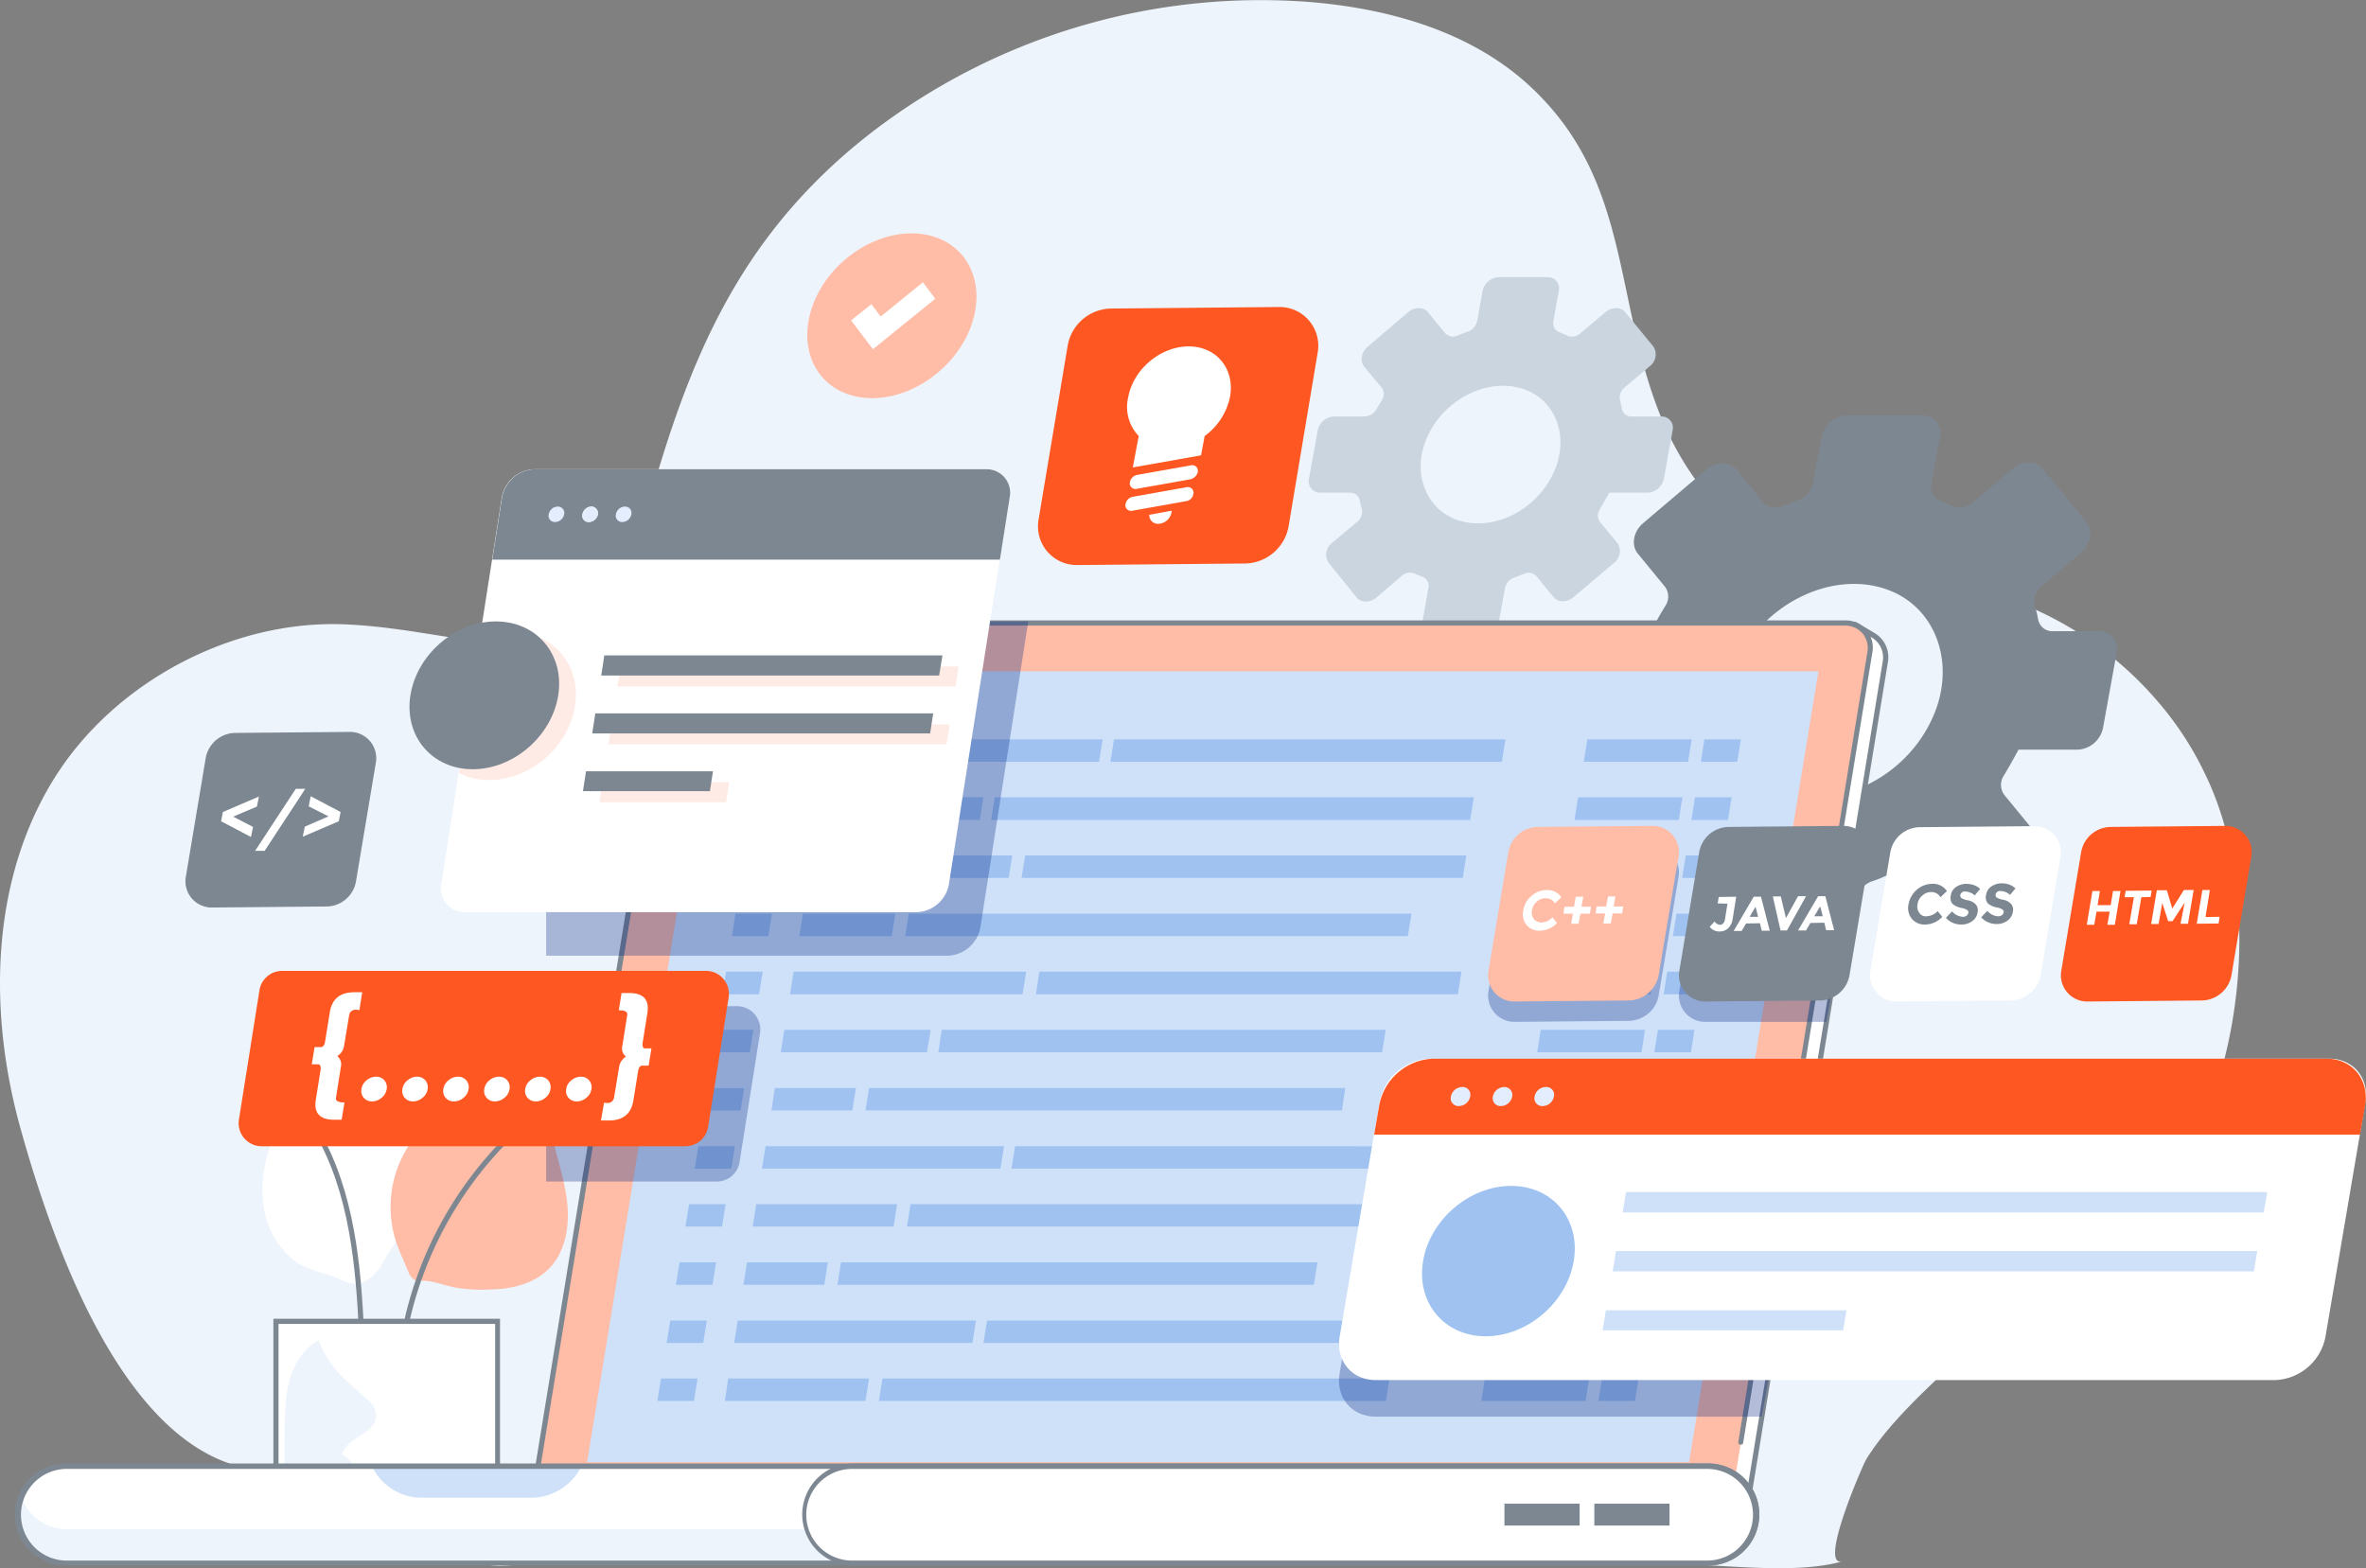 <svg xmlns="http://www.w3.org/2000/svg" xmlns:xlink="http://www.w3.org/1999/xlink" width="635.489" height="421.259" viewBox="0 0 635.489 421.259"><rect x="0" y="0" width="635.489" height="421.259" fill="#808080" stroke="none"/><defs><style>.a{fill:#eef4fc;}.b{fill:#fff;}.c{fill:#7d8791;}.d{fill:#ffbca7;}.e{fill:#cad5e0;}.f{clip-path:url(#a);}.g{fill:#e3edfe;}.h{fill:#e5eefe;}.i{fill:#e8f0fe;}.j{fill:#eaf1fe;}.k{fill:#ecf3fe;}.l{fill:#eef4fe;}.m{fill:#eff5fe;}.n{fill:#f1f6fe;}.o{fill:#f3f7ff;}.p{fill:#f4f8ff;}.q{fill:#f5f9ff;}.r{fill:#f7faff;}.s{fill:#f8faff;}.t{fill:#f9fbff;}.u{fill:#fafcff;}.v{fill:#fbfcff;}.w{fill:#fbfdff;}.x{fill:#fcfdff;}.y{fill:#fdfeff;}.z{fill:#fefeff;}.aa{fill:#feffff;}.ab{fill:#cfe1f8;}.ac{fill:#9fc2f1;}.ad{opacity:0.3;}.ae{fill:#002280;}.af{fill:#ff5722;}</style><clipPath id="a"><path d="M600.916,242.6l-304.577,1.729a9.939,9.939,0,0,0-9.408,8.093L249.3,482.844H571.378l37.631-230.283a6.907,6.907,0,0,0-3.251-7.056Z" transform="translate(-249.3 -242.6)"/></clipPath></defs><g transform="translate(-28.048 0.014)"><g transform="translate(28.048 -0.014)"><path class="a" d="M617.524,189.258a94.508,94.508,0,0,0-51.812-31.613c-17.5-3.8-36.386-2.7-52.434-10.722-14.6-7.333-24.765-21.513-30.645-36.8-12.036-31.405-7.678-62.465-34.795-87.3-15.5-14.181-36.8-20.337-57.692-22.205a171.378,171.378,0,0,0-119.4,35.418C234.157,64.674,221.083,99.607,209.6,142.081c-12.59,46.693-43.511,26.84-80.45,25.595-30.16-.968-61.289,15.772-77.268,41.3-17.225,27.6-17.847,63.018-9.062,94.355,8.3,29.676,25.941,80.658,57.346,90.2,16.049,4.842,33.965,6.087,48.768,14.388,6.087,3.39,10.86,9.961,17.294,11.967,6.5,2.006,14.734-.9,21.375-.9q44.307.208,88.613.346l210.914.83h0c13.973.069,32.028,2.836,45.033-.761-6.779,1.868,5.6-26.217,6.295-27.324,5.6-9.131,15.011-17.847,22.758-25.18,13.766-13.074,30.99-20.337,45.171-32.581,31.959-27.67,41.3-88.89,23.243-126.175A86.036,86.036,0,0,0,617.524,189.258Z" transform="translate(-37.253 0.014)"/><g transform="translate(70.48 285.149)"><g transform="translate(3.639 69.797)"><path class="b" d="M187.842,576.948H160.518A16.134,16.134,0,0,1,144.4,560.831V513.1h59.49v47.731A16.119,16.119,0,0,1,187.842,576.948Z" transform="translate(-144.4 -513.1)"/></g><g transform="translate(5.902 74.916)"><path class="a" d="M168.305,545.956c2.144-1.314,4.358-3.32,4.012-5.88a6.48,6.48,0,0,0-2.283-3.6c-6.226-5.672-9.823-8.024-13.212-15.979-3.943,2.075-6.5,6.295-7.748,10.653s-1.245,9.062-1.314,13.627c-.069,10.307-1.8,30.368,13.835,29.192,2.7-.208,5.741-1.038,7.056-3.459,1.038-1.868.83-4.22.553-6.364-.623-4.981-1.66-10.722-6.018-12.936C163.74,548.723,166.161,547.271,168.305,545.956Z" transform="translate(-147.672 -520.5)"/></g><g transform="translate(2.947 69.106)"><path class="c" d="M187.534,577.332H160.209a16.828,16.828,0,0,1-16.809-16.81V512.1h60.874v48.422A16.813,16.813,0,0,1,187.534,577.332Zm-42.75-63.848v47.039a15.44,15.44,0,0,0,15.426,15.426h27.324a15.44,15.44,0,0,0,15.426-15.426V513.484Z" transform="translate(-143.4 -512.1)"/></g><g transform="translate(0 5.534)"><path class="b" d="M181.378,444.411c-1.591-7.748-7.263-14.112-14.112-17.985s-14.734-5.465-22.62-6.226c1.66,5.88-1.591,11.829-3.528,17.57-2.214,6.572-2.836,13.973-.484,20.476a21.849,21.849,0,0,0,6.848,9.685c3.182,2.559,6.848,3.113,10.584,4.427,1.937.692,3.735,1.868,5.742,2.006,2.975.138,5.465-2.214,7.125-4.7a73.113,73.113,0,0,1,3.874-6.295c1.453-1.8,3.182-3.182,4.358-5.257A19.814,19.814,0,0,0,181.378,444.411Z" transform="translate(-139.139 -420.2)"/></g><g transform="translate(34.292)"><path class="d" d="M236.227,449.624c-.761-6.226-2.905-12.106-4.15-18.193a64.062,64.062,0,0,1-1.107-19.231c-7.125,8.3-20.061,8.37-29.261,14.319a30.265,30.265,0,0,0-10.93,35.417,3.475,3.475,0,0,1,.346.9l2.49,5.811A3.911,3.911,0,0,0,195.552,471a4.538,4.538,0,0,0,1.384.069c3.32-.069,6.5,1.384,9.754,1.937a46.029,46.029,0,0,0,9.269.415c5.811-.138,11.967-1.66,15.979-6.157C236.019,462.628,236.988,455.849,236.227,449.624Z" transform="translate(-188.711 -412.2)"/></g><g transform="translate(12.355 15.703)"><path class="c" d="M170.42,489.064c-.968-18.539-3.251-37.908-13.42-53.4l1.176-.761c10.307,15.841,12.659,35.348,13.627,54.095Z" transform="translate(-157 -434.9)"/></g><g transform="translate(38.088 19.715)"><path class="c" d="M195.584,490.921l-1.383-.277A101.039,101.039,0,0,1,221.939,440.7l.968.968A100.444,100.444,0,0,0,195.584,490.921Z" transform="translate(-194.2 -440.7)"/></g></g><g transform="translate(216.823 62.682)"><path class="d" d="M395.524,112.736c-2.905,12.244-15.218,22.136-27.393,22.136-12.244,0-19.715-9.892-16.809-22.136S366.539,90.6,378.714,90.6,398.429,100.492,395.524,112.736Z" transform="translate(-350.694 -90.6)"/><g transform="translate(11.764 13.143)"><path class="b" d="M373.58,127.585l-5.88-7.748,5.465-4.358,2.49,3.32L387,109.6l3.32,4.427Z" transform="translate(-367.7 -109.6)"/></g></g><g transform="translate(417.001 111.589)"><path class="c" d="M765.229,251.089H781.07a7.289,7.289,0,0,0,6.848-5.811l3.666-20.2a4.73,4.73,0,0,0-4.773-5.811H774.43a3.841,3.841,0,0,1-3.943-3.251,31.355,31.355,0,0,0-.83-3.459,5.556,5.556,0,0,1,1.937-5.534l10.376-8.785c2.7-2.283,3.32-5.949,1.522-8.232L771.8,175.688c-1.868-2.283-5.534-2.283-8.232,0l-10.515,8.924a5.278,5.278,0,0,1-5.465,1.038c-1.176-.553-2.421-1.107-3.528-1.522a3.882,3.882,0,0,1-2.214-4.5l2.283-12.521a4.73,4.73,0,0,0-4.773-5.811h-20.2a7.289,7.289,0,0,0-6.848,5.811l-2.283,12.382a6.177,6.177,0,0,1-4.081,4.566c-1.314.484-2.56.968-3.874,1.522-2.006.83-4.15.553-5.326-.9l-7.194-8.785c-1.868-2.283-5.534-2.283-8.232,0l-16.879,14.319c-2.7,2.283-3.32,5.949-1.453,8.232l7.263,8.854a4.446,4.446,0,0,1,.069,5.257c-.761,1.245-1.591,2.629-2.214,3.8a5.889,5.889,0,0,1-4.981,3.044H650.607a7.289,7.289,0,0,0-6.848,5.811l-3.6,20.2a4.762,4.762,0,0,0,4.773,5.811h12.451a3.841,3.841,0,0,1,3.943,3.251,31.366,31.366,0,0,0,.83,3.459,5.653,5.653,0,0,1-1.868,5.534l-10.376,8.785c-2.7,2.283-3.32,5.949-1.453,8.232l11.76,14.25c1.868,2.283,5.534,2.283,8.232,0l10.445-8.854a5.278,5.278,0,0,1,5.465-1.038c1.176.553,2.421,1.107,3.528,1.522a3.882,3.882,0,0,1,2.214,4.5l-2.283,12.521A4.73,4.73,0,0,0,692.6,309.2h20.2a7.289,7.289,0,0,0,6.848-5.811L721.857,291a6.177,6.177,0,0,1,4.081-4.566,33.682,33.682,0,0,0,3.666-1.453c2.006-.83,4.15-.553,5.326.9l7.194,8.785c1.868,2.283,5.534,2.283,8.232,0l16.879-14.319c2.7-2.283,3.32-5.949,1.453-8.232l-7.263-8.854a4.548,4.548,0,0,1-.069-5.326C763.154,254.963,765.091,251.366,765.229,251.089ZM688.514,230.06c6.641-17.847,26.978-27.947,42.473-21.583,11.76,4.842,16.948,18.539,12.036,31.89-6.641,17.916-26.978,27.947-42.473,21.583C688.791,257.107,683.6,243.411,688.514,230.06Z" transform="translate(-640.074 -161.3)"/></g><g transform="translate(351.526 74.442)"><path class="e" d="M626.134,165.5h10.238a4.647,4.647,0,0,0,4.427-3.735l2.352-13a3.025,3.025,0,0,0-3.044-3.735h-8.024a2.537,2.537,0,0,1-2.559-2.075c-.138-.761-.346-1.453-.484-2.214a3.46,3.46,0,0,1,1.245-3.528l6.71-5.672a3.932,3.932,0,0,0,.968-5.326l-7.54-9.2c-1.176-1.453-3.6-1.453-5.326,0l-6.71,5.672a3.232,3.232,0,0,1-3.528.623c-.761-.346-1.591-.692-2.283-.968a2.561,2.561,0,0,1-1.453-2.905l1.453-8.093a3.025,3.025,0,0,0-3.044-3.735h-13a4.647,4.647,0,0,0-4.427,3.735l-1.453,8.024a3.86,3.86,0,0,1-2.629,2.905c-.83.277-1.66.623-2.49.968a2.963,2.963,0,0,1-3.459-.553l-4.635-5.672c-1.176-1.453-3.6-1.453-5.326,0l-10.86,9.269c-1.729,1.453-2.144,3.874-.969,5.326l4.7,5.672a2.9,2.9,0,0,1,.069,3.39c-.484.83-1.038,1.66-1.453,2.421a3.841,3.841,0,0,1-3.251,1.937h-8.093a4.647,4.647,0,0,0-4.427,3.735l-2.352,13a3.056,3.056,0,0,0,3.044,3.735h8.024a2.537,2.537,0,0,1,2.559,2.075c.138.761.346,1.453.553,2.214a3.46,3.46,0,0,1-1.245,3.528l-6.71,5.672a3.932,3.932,0,0,0-.968,5.326l7.54,9.339c1.176,1.453,3.6,1.453,5.326,0l6.71-5.742a3.4,3.4,0,0,1,3.528-.692c.761.346,1.591.692,2.283.968a2.562,2.562,0,0,1,1.453,2.905l-1.453,8.093a3.056,3.056,0,0,0,3.044,3.735h13.074a4.647,4.647,0,0,0,4.427-3.735l1.453-8.024a3.859,3.859,0,0,1,2.629-2.905c.83-.277,1.591-.623,2.352-.9a2.963,2.963,0,0,1,3.459.553l4.635,5.672c1.176,1.453,3.6,1.453,5.326,0l10.86-9.2a3.932,3.932,0,0,0,.968-5.326l-4.7-5.672a2.9,2.9,0,0,1-.069-3.39C624.751,167.92,626.065,165.638,626.134,165.5Zm-49.46-13.558c4.289-11.552,17.363-18.055,27.393-13.9,7.609,3.113,10.93,11.967,7.748,20.545-4.289,11.552-17.363,18.055-27.393,13.9C576.882,169.3,573.492,160.519,576.674,151.941Z" transform="translate(-545.423 -107.6)"/></g><g transform="translate(4.252 166.652)"><g transform="translate(142.431 1.176)"><g transform="translate(0)"><g class="f"><rect class="g" width="1.383" height="240.244" transform="translate(0)"/></g><g class="f"><rect class="g" width="12.797" height="240.244" transform="translate(1.314)"/></g><g class="f"><rect class="h" width="12.797" height="240.244" transform="translate(14.181)"/></g><g class="f"><rect class="i" width="12.797" height="240.244" transform="translate(26.978)"/></g><g class="f"><rect class="j" width="12.797" height="240.244" transform="translate(39.776)"/></g><g class="f"><rect class="k" width="12.797" height="240.244" transform="translate(52.573)"/></g><g class="f"><rect class="l" width="12.797" height="240.244" transform="translate(65.37)"/></g><g class="f"><rect class="m" width="12.797" height="240.244" transform="translate(78.168)"/></g><g class="f"><rect class="n" width="12.797" height="240.244" transform="translate(90.965)"/></g><g class="f"><rect class="o" width="12.797" height="240.244" transform="translate(103.762)"/></g><g class="f"><rect class="p" width="12.797" height="240.244" transform="translate(116.56)"/></g><g class="f"><rect class="q" width="12.797" height="240.244" transform="translate(129.357)"/></g><g class="f"><rect class="r" width="12.797" height="240.244" transform="translate(142.154)"/></g><g class="f"><rect class="s" width="12.797" height="240.244" transform="translate(154.952)"/></g><g class="f"><rect class="t" width="12.797" height="240.244" transform="translate(167.749)"/></g><g class="f"><rect class="u" width="12.797" height="240.244" transform="translate(180.546)"/></g><g class="f"><rect class="v" width="12.797" height="240.244" transform="translate(193.344)"/></g><g class="f"><rect class="w" width="12.797" height="240.244" transform="translate(206.141)"/></g><g class="f"><rect class="x" width="12.797" height="240.244" transform="translate(218.938)"/></g><g class="f"><rect class="y" width="12.797" height="240.244" transform="translate(231.736)"/></g><g class="f"><rect class="y" width="12.797" height="240.244" transform="translate(244.533)"/></g><g class="f"><rect class="z" width="12.797" height="240.244" transform="translate(257.33)"/></g><g class="f"><rect class="z" width="12.797" height="240.244" transform="translate(270.197)"/></g><g class="f"><rect class="aa" width="12.797" height="240.244" transform="translate(282.994)"/></g><g class="f"><rect class="b" width="12.797" height="240.244" transform="translate(295.792)"/></g><g class="f"><rect class="b" width="12.797" height="240.244" transform="translate(308.589)"/></g><g class="f"><rect class="b" width="12.797" height="240.244" transform="translate(321.386)"/></g><g class="f"><rect class="b" width="12.797" height="240.244" transform="translate(334.184)"/></g><g class="f"><rect class="b" width="12.797" height="240.244" transform="translate(346.981)"/></g><g class="f"><rect class="b" width="0.346" height="240.244" transform="translate(359.778)"/></g></g></g><g transform="translate(141.601 0.415)"><path class="c" d="M571.562,483.128H248.1l.138-.83,37.631-230.421a10.619,10.619,0,0,1,10.1-8.647L600.753,241.5l4.981,2.975a7.557,7.557,0,0,1,3.6,7.748Zm-321.87-1.384H570.386l37.562-229.73a6.217,6.217,0,0,0-2.905-6.295l-4.635-2.836-304.369,1.729a9.214,9.214,0,0,0-8.716,7.471Z" transform="translate(-248.1 -241.5)"/></g><g transform="translate(138.281 0.623)"><path class="d" d="M565.378,480.315H243.3l37.631-230.421a9.949,9.949,0,0,1,9.408-8.093H596.23a6.731,6.731,0,0,1,6.779,8.093Z" transform="translate(-243.3 -241.8)"/></g><g transform="translate(137.578)"><path class="c" d="M242.987,480.729h-.138a.685.685,0,0,1-.553-.761l37.631-230.421a10.619,10.619,0,0,1,10.1-8.647H595.917a7.318,7.318,0,0,1,7.4,8.854L568.662,461.775a.665.665,0,1,1-1.314-.207L602,249.547a6.165,6.165,0,0,0-1.314-5.188,6.264,6.264,0,0,0-4.773-2.075H290.026a9.214,9.214,0,0,0-8.716,7.471L243.679,480.176A.674.674,0,0,1,242.987,480.729Z" transform="translate(-242.285 -240.9)"/></g><g transform="translate(153.43 13.697)"><path class="ab" d="M265.2,473.136,299.926,260.7h296L561.2,473.136Z" transform="translate(-265.2 -260.7)"/></g><g transform="translate(0.692 227.239)"><path class="b" d="M497.979,595.41H57.4a12.99,12.99,0,0,1-13-13h0a12.99,12.99,0,0,1,13-13H497.979a12.99,12.99,0,0,1,13,13h0A13.034,13.034,0,0,1,497.979,595.41Z" transform="translate(-44.4 -569.4)"/></g><g transform="translate(0.692 235.679)"><path class="a" d="M497.979,590.039H57.4A12.86,12.86,0,0,1,45.3,581.6a12.775,12.775,0,0,0-.9,4.566,12.99,12.99,0,0,0,13,13H497.979a12.99,12.99,0,0,0,13-13,12.776,12.776,0,0,0-.9-4.566A12.928,12.928,0,0,1,497.979,590.039Z" transform="translate(-44.4 -581.6)"/></g><g transform="translate(95.669 227.239)"><path class="ab" d="M224.45,577.839H195.12A14.83,14.83,0,0,1,181.7,569.4h56.239A15.132,15.132,0,0,1,224.45,577.839Z" transform="translate(-181.7 -569.4)"/></g><g transform="translate(0 226.478)"><path class="c" d="M497.671,595.693H57.1a13.7,13.7,0,1,1,0-27.393H497.671a13.7,13.7,0,1,1,0,27.393ZM57.1,569.753a12.313,12.313,0,1,0,0,24.626H497.671a12.313,12.313,0,1,0,0-24.626Z" transform="translate(-43.4 -568.3)"/></g><g transform="translate(211.606 227.239)"><path class="b" d="M591.965,595.41H362.3a12.99,12.99,0,0,1-13-13h0a12.99,12.99,0,0,1,13-13h229.66a12.99,12.99,0,0,1,13,13h0A13.034,13.034,0,0,1,591.965,595.41Z" transform="translate(-349.3 -569.4)"/></g><g transform="translate(210.914 226.478)"><path class="c" d="M591.657,595.693H362a13.7,13.7,0,0,1,0-27.393h229.66a13.7,13.7,0,1,1,0,27.393ZM362,569.753a12.313,12.313,0,1,0,0,24.626h229.66a12.313,12.313,0,1,0,0-24.626Z" transform="translate(-348.3 -568.3)"/></g><g transform="translate(423.973 237.27)"><rect class="c" width="20.199" height="5.88" transform="translate(0 0)"/></g><g transform="translate(399.831 237.27)"><rect class="c" width="20.199" height="5.88" transform="translate(0 0)"/></g></g><g transform="translate(176.567 198.611)"><g transform="translate(27.532)"><path class="ac" d="M342.123,293.118H332.3l.968-6.018h9.754Z" transform="translate(-332.3 -287.1)"/></g><g transform="translate(25.041 15.564)"><path class="ac" d="M338.454,315.687H328.7l.968-6.087h9.754Z" transform="translate(-328.7 -309.6)"/></g><g transform="translate(22.551 31.198)"><path class="ac" d="M334.854,338.218H325.1l.968-6.018h9.754Z" transform="translate(-325.1 -332.2)"/></g><g transform="translate(20.061 46.831)"><path class="ac" d="M331.254,360.818H321.5l.9-6.018h9.823Z" transform="translate(-321.5 -354.8)"/></g><g transform="translate(17.501 62.396)"><path class="ac" d="M327.623,383.387H317.8l.968-6.087h9.823Z" transform="translate(-317.8 -377.3)"/></g><g transform="translate(15.011 78.029)"><path class="ac" d="M324.023,405.918H314.2l.968-6.018h9.823Z" transform="translate(-314.2 -399.9)"/></g><g transform="translate(12.521 93.663)"><path class="ac" d="M320.423,428.518H310.6l.968-6.018h9.823Z" transform="translate(-310.6 -422.5)"/></g><g transform="translate(10.03 109.296)"><path class="ac" d="M316.823,451.118H307l.968-6.018h9.823Z" transform="translate(-307 -445.1)"/></g><g transform="translate(7.54 124.861)"><path class="ac" d="M313.223,473.618H303.4l.968-6.018h9.823Z" transform="translate(-303.4 -467.6)"/></g><g transform="translate(280.296)"><path class="ac" d="M707.454,293.118H697.7l.9-6.018h9.823Z" transform="translate(-697.7 -287.1)"/></g><g transform="translate(277.737 15.564)"><path class="ac" d="M703.823,315.687H694l.968-6.087h9.823Z" transform="translate(-694 -309.6)"/></g><g transform="translate(275.247 31.198)"><path class="ac" d="M700.223,338.218H690.4l.968-6.018h9.823Z" transform="translate(-690.4 -332.2)"/></g><g transform="translate(272.756 46.831)"><path class="ac" d="M696.623,360.818H686.8l.969-6.018h9.823Z" transform="translate(-686.8 -354.8)"/></g><g transform="translate(270.266 62.396)"><path class="ac" d="M693.023,383.387H683.2l.968-6.087h9.823Z" transform="translate(-683.2 -377.3)"/></g><g transform="translate(267.776 78.029)"><path class="ac" d="M689.423,405.918H679.6l.968-6.018h9.823Z" transform="translate(-679.6 -399.9)"/></g><g transform="translate(265.285 93.663)"><path class="ac" d="M685.823,428.518H676l.968-6.018h9.823Z" transform="translate(-676 -422.5)"/></g><g transform="translate(262.795 109.296)"><path class="ac" d="M682.223,451.118H672.4l.968-6.018h9.823Z" transform="translate(-672.4 -445.1)"/></g><g transform="translate(260.305 124.861)"><path class="ac" d="M678.623,473.618H668.8l.969-6.018h9.823Z" transform="translate(-668.8 -467.6)"/></g><g transform="translate(248.822)"><path class="ac" d="M680.216,293.118H652.2l.969-6.018h28.016Z" transform="translate(-652.2 -287.1)"/></g><g transform="translate(246.332 15.564)"><path class="ac" d="M676.616,315.687H648.6l.969-6.087h28.016Z" transform="translate(-648.6 -309.6)"/></g><g transform="translate(243.841 31.198)"><path class="ac" d="M673.016,338.218H645l.968-6.018h27.947Z" transform="translate(-645 -332.2)"/></g><g transform="translate(241.351 46.831)"><path class="ac" d="M669.347,360.818H641.4l.9-6.018h28.016Z" transform="translate(-641.4 -354.8)"/></g><g transform="translate(238.792 62.396)"><path class="ac" d="M665.716,383.387H637.7l.968-6.087h28.016Z" transform="translate(-637.7 -377.3)"/></g><g transform="translate(236.301 78.029)"><path class="ac" d="M662.116,405.918H634.1l.968-6.018h28.016Z" transform="translate(-634.1 -399.9)"/></g><g transform="translate(233.811 93.663)"><path class="ac" d="M658.516,428.518H630.5l.969-6.018h28.016Z" transform="translate(-630.5 -422.5)"/></g><g transform="translate(231.321 109.296)"><path class="ac" d="M654.916,451.118H626.9l.968-6.018h28.016Z" transform="translate(-626.9 -445.1)"/></g><g transform="translate(228.83 124.861)"><path class="ac" d="M651.316,473.618H623.3l.969-6.018h28.016Z" transform="translate(-623.3 -467.6)"/></g><g transform="translate(121.679)"><path class="ac" d="M573.546,293.118H468.4l.968-6.018H574.514Z" transform="translate(-468.4 -287.1)"/></g><g transform="translate(89.651 15.564)"><path class="ac" d="M550.765,315.687H422.1l.968-6.087H551.734Z" transform="translate(-422.1 -309.6)"/></g><g transform="translate(97.813 31.198)"><path class="ac" d="M552.4,338.218H433.9l.968-6.018h118.5Z" transform="translate(-433.9 -332.2)"/></g><g transform="translate(66.546 46.831)"><path class="ac" d="M523.729,360.818H388.7l.968-6.018H524.7Z" transform="translate(-388.7 -354.8)"/></g><g transform="translate(101.687 62.396)"><path class="ac" d="M552.808,383.387H439.5l.9-6.087H553.777Z" transform="translate(-439.5 -377.3)"/></g><g transform="translate(75.47 78.029)"><path class="ac" d="M520.788,405.918H401.6l.9-6.018H521.757Z" transform="translate(-401.6 -399.9)"/></g><g transform="translate(55.893 93.663)"><path class="ac" d="M501.273,428.518H373.3l.969-6.018h127.9Z" transform="translate(-373.3 -422.5)"/></g><g transform="translate(95.115 109.296)"><path class="ac" d="M544.208,451.118H430l.968-6.018H545.176Z" transform="translate(-430 -445.1)"/></g><g transform="translate(67.03 124.861)"><path class="ac" d="M525.605,473.618H389.4l.968-6.018H526.574Z" transform="translate(-389.4 -467.6)"/></g><g transform="translate(45.586)"><path class="ac" d="M431.449,293.118H358.4l.968-6.018h73.049Z" transform="translate(-358.4 -287.1)"/></g><g transform="translate(43.096 15.564)"><path class="ac" d="M398.311,315.687H354.8l.968-6.087h43.511Z" transform="translate(-354.8 -309.6)"/></g><g transform="translate(40.606 31.198)"><path class="ac" d="M404.949,338.218H351.2l.968-6.018h53.749Z" transform="translate(-351.2 -332.2)"/></g><g transform="translate(38.115 46.831)"><path class="ac" d="M372.434,360.818H347.6l.968-6.018H373.4Z" transform="translate(-347.6 -354.8)"/></g><g transform="translate(35.625 62.396)"><path class="ac" d="M406.465,383.387H344l.968-6.087h62.465Z" transform="translate(-344 -377.3)"/></g><g transform="translate(33.135 78.029)"><path class="ac" d="M379.691,405.918H340.4l.968-6.018H380.66Z" transform="translate(-340.4 -399.9)"/></g><g transform="translate(30.644 93.663)"><path class="ac" d="M358.521,428.518H336.8l.9-6.018h21.79Z" transform="translate(-336.8 -422.5)"/></g><g transform="translate(28.085 109.296)"><path class="ac" d="M397.156,451.118H333.1l.968-6.018h64.056Z" transform="translate(-333.1 -445.1)"/></g><g transform="translate(25.595 124.861)"><path class="ac" d="M367.339,473.618H329.5l.968-6.018h37.839Z" transform="translate(-329.5 -467.6)"/></g><g transform="translate(4.981 140.494)"><path class="ac" d="M309.523,496.218H299.7l.968-6.018h9.823Z" transform="translate(-299.7 -490.2)"/></g><g transform="translate(2.49 156.128)"><path class="ac" d="M305.923,518.818H296.1l.968-6.018h9.823Z" transform="translate(-296.1 -512.8)"/></g><g transform="translate(0 171.692)"><path class="ac" d="M302.323,541.318H292.5l.968-6.018h9.823Z" transform="translate(-292.5 -535.3)"/></g><g transform="translate(257.745 140.494)"><path class="ac" d="M674.923,496.218H665.1l.968-6.018h9.823Z" transform="translate(-665.1 -490.2)"/></g><g transform="translate(255.255 156.128)"><path class="ac" d="M671.323,518.818H661.5l.969-6.018h9.823Z" transform="translate(-661.5 -512.8)"/></g><g transform="translate(252.765 171.692)"><path class="ac" d="M667.723,541.318H657.9l.968-6.018h9.823Z" transform="translate(-657.9 -535.3)"/></g><g transform="translate(226.271 140.494)"><path class="ac" d="M647.616,496.218H619.6l.969-6.018h28.016Z" transform="translate(-619.6 -490.2)"/></g><g transform="translate(223.781 156.128)"><path class="ac" d="M644.016,518.818H616l.968-6.018h28.016Z" transform="translate(-616 -512.8)"/></g><g transform="translate(221.29 171.692)"><path class="ac" d="M640.416,541.318H612.4l.969-6.018h28.016Z" transform="translate(-612.4 -535.3)"/></g><g transform="translate(48.353 140.494)"><path class="ac" d="M490.374,496.218H362.4l.968-6.018H491.342Z" transform="translate(-362.4 -490.2)"/></g><g transform="translate(87.575 156.128)"><path class="ac" d="M533.377,518.818H419.1l.968-6.018H534.276Z" transform="translate(-419.1 -512.8)"/></g><g transform="translate(59.49 171.692)"><path class="ac" d="M514.705,541.318H378.5l.968-6.018H515.674Z" transform="translate(-378.5 -535.3)"/></g><g transform="translate(23.104 140.494)"><path class="ac" d="M347.621,496.218H325.9l.968-6.018h21.721Z" transform="translate(-325.9 -490.2)"/></g><g transform="translate(20.614 156.128)"><path class="ac" d="M386.287,518.818H322.3l.968-6.018h63.987Z" transform="translate(-322.3 -512.8)"/></g><g transform="translate(18.124 171.692)"><path class="ac" d="M356.469,541.318H318.7l.9-6.018h37.839Z" transform="translate(-318.7 -535.3)"/></g></g><g class="ad" transform="translate(359.639 294.211)"><path class="ae" d="M686.473,425.3h-104.8a14.369,14.369,0,0,0-13.627,11.621l-10.722,63.087c-1.107,6.433,3.251,11.621,9.685,11.621H670.7Z" transform="translate(-557.152 -425.3)"/></g><g transform="translate(359.656 284.388)"><g transform="translate(0 0)"><path class="b" d="M808.574,497.43H567.016c-6.433,0-10.722-5.188-9.684-11.621l10.722-63.087A14.369,14.369,0,0,1,581.681,411.1H823.17c6.433,0,10.722,5.188,9.684,11.621L822.132,485.74A14.3,14.3,0,0,1,808.574,497.43Z" transform="translate(-557.176 -411.1)"/></g><g transform="translate(9.424)"><path class="af" d="M826.609,411.1H586.71a15.32,15.32,0,0,0-14.527,12.451l-1.383,7.955H835.6l1.384-7.955C838.092,416.634,833.457,411.1,826.609,411.1Z" transform="translate(-570.8 -411.1)"/></g><g transform="translate(22.283 34.172)"><path class="ac" d="M630.141,480.7c-1.868,11.137-12.451,20.2-23.658,20.2-11.137,0-18.677-9.062-16.81-20.2s12.452-20.2,23.658-20.2S632.008,469.562,630.141,480.7Z" transform="translate(-589.389 -460.5)"/></g><g transform="translate(76.178 35.833)"><path class="ab" d="M839.476,468.365H667.3l.9-5.465H840.445Z" transform="translate(-667.3 -462.9)"/></g><g transform="translate(73.48 51.674)"><path class="ab" d="M835.645,491.265H663.4l.9-5.465H836.545Z" transform="translate(-663.4 -485.8)"/></g><g transform="translate(70.782 67.584)"><path class="ab" d="M724.109,514.2H659.5l.9-5.4h64.609Z" transform="translate(-659.5 -508.8)"/></g><g transform="translate(29.991 7.609)"><path class="g" d="M605.767,424.659a3.171,3.171,0,0,1-3.044,2.559,2.094,2.094,0,0,1-2.144-2.559,3.171,3.171,0,0,1,3.044-2.56A2.069,2.069,0,0,1,605.767,424.659Z" transform="translate(-600.532 -422.1)"/></g><g transform="translate(41.267 7.609)"><path class="g" d="M622.067,424.659a3.114,3.114,0,0,1-3.044,2.559,2.094,2.094,0,0,1-2.144-2.559,3.171,3.171,0,0,1,3.044-2.56A2.13,2.13,0,0,1,622.067,424.659Z" transform="translate(-616.832 -422.1)"/></g><g transform="translate(52.473 7.609)"><path class="g" d="M638.267,424.659a3.114,3.114,0,0,1-3.044,2.559,2.094,2.094,0,0,1-2.144-2.559,3.114,3.114,0,0,1,3.044-2.56A2.069,2.069,0,0,1,638.267,424.659Z" transform="translate(-633.032 -422.1)"/></g></g><g class="ad" transform="translate(399.687 227.318)"><g transform="translate(0 0)"><path class="ae" d="M622.208,375.777l30.644-.277a8.284,8.284,0,0,0,8.024-6.848l5.327-31.82a7.024,7.024,0,0,0-7.056-8.232l-30.644.277a8.284,8.284,0,0,0-8.024,6.848l-5.326,31.82A7.053,7.053,0,0,0,622.208,375.777Z" transform="translate(-615.045 -328.599)"/></g><g transform="translate(51.259)"><path class="ae" d="M735.807,336.624c.761-4.358,1.8-8.093-2.56-8.024l-30.644.277a8.284,8.284,0,0,0-8.024,6.848l-5.327,31.82a7.024,7.024,0,0,0,7.056,8.232h32.443Z" transform="translate(-689.145 -328.599)"/></g></g><g transform="translate(399.687 221.853)"><g transform="translate(153.845)"><path class="af" d="M875.253,367.6l-30.644.277a7.053,7.053,0,0,1-7.056-8.232l5.326-31.82a8.172,8.172,0,0,1,8.024-6.848l30.644-.277a7.053,7.053,0,0,1,7.056,8.232l-5.326,31.82A8.237,8.237,0,0,1,875.253,367.6Z" transform="translate(-837.445 -320.699)"/><g transform="translate(6.955 17.225)"><g transform="translate(0 0.277)"><path class="b" d="M854.556,346h2.006l-1.522,9.062h-2.006l.623-3.528h-3.528l-.623,3.528H847.5L849.022,346h2.006l-.623,3.8h3.528Z" transform="translate(-847.5 -346)"/></g><g transform="translate(10.169 0.138)"><path class="b" d="M866.7,347.6l-1.245,7.263h-2.006l1.245-7.263H862.2l.277-1.729,6.987-.069-.277,1.729Z" transform="translate(-862.2 -345.8)"/></g><g transform="translate(17.294)"><path class="b" d="M881.493,348.99l-3.251,4.981h-1.176l-1.591-4.911-.968,5.672H872.5l1.522-9.062h2.7l1.453,4.911,3.113-4.981h2.629l-1.522,9.062h-2.006Z" transform="translate(-872.5 -345.6)"/></g><g transform="translate(29.538)"><path class="b" d="M890.2,354.662l1.522-9.062h2.006l-1.176,7.263,3.8-.069-.277,1.8Z" transform="translate(-890.2 -345.6)"/></g></g></g><g transform="translate(51.259)"><path class="c" d="M726.953,367.6l-30.644.277a7.054,7.054,0,0,1-7.056-8.232l5.327-31.82a8.172,8.172,0,0,1,8.024-6.848l30.644-.277a7.053,7.053,0,0,1,7.056,8.232l-5.327,31.82A8.237,8.237,0,0,1,726.953,367.6Z" transform="translate(-689.145 -320.699)"/><g transform="translate(8.27 18.886)"><g transform="translate(0 0.138)"><path class="b" d="M703.245,350l.277-1.729,4.7-.069-.968,6.018a4.265,4.265,0,0,1-1.245,2.49,3.313,3.313,0,0,1-2.283.83,3.213,3.213,0,0,1-2.629-1.245l1.314-1.453a1.821,1.821,0,0,0,1.522.9,1.111,1.111,0,0,0,.761-.346,1.822,1.822,0,0,0,.484-1.038l.692-4.289Z" transform="translate(-701.1 -348.2)"/></g><g transform="translate(6.433 0.138)"><path class="b" d="M717.94,357.331l-.484-2.006-3.736.069-1.176,2.006H710.4l5.4-9.2h1.937l2.352,9.131Zm-1.66-6.433-1.591,2.7h2.283Z" transform="translate(-710.4 -348.2)"/></g><g transform="translate(16.948)"><path class="b" d="M729.128,353.88l3.251-5.88h2.144l-5.119,9.2h-1.729l-2.075-9.131h2.144Z" transform="translate(-725.6 -348)"/></g><g transform="translate(23.727 0)"><path class="b" d="M742.94,357.131l-.484-2.006-3.736.069-1.176,2.006H735.4l5.4-9.2h1.937l2.352,9.131Zm-1.591-6.433-1.591,2.7h2.283Z" transform="translate(-735.4 -348)"/></g></g></g><g transform="translate(102.586 0.069)"><path class="b" d="M801.153,367.631l-30.644.277a7.053,7.053,0,0,1-7.056-8.232l5.326-31.751a8.172,8.172,0,0,1,8.024-6.848l30.644-.277a7.053,7.053,0,0,1,7.056,8.232l-5.326,31.82A8.357,8.357,0,0,1,801.153,367.631Z" transform="translate(-763.345 -320.799)"/><g transform="translate(10.251 15.358)"><g transform="translate(0 0.138)"><path class="c" d="M783.031,351.916a4.282,4.282,0,0,0,3.044-1.384l1.245,1.522a6.319,6.319,0,0,1-4.5,2.075,4.424,4.424,0,0,1-3.666-1.522,4.6,4.6,0,0,1-.9-3.874,6.657,6.657,0,0,1,2.214-3.943,6.365,6.365,0,0,1,4.151-1.591,4.449,4.449,0,0,1,3.943,1.937l-1.729,1.66a2.762,2.762,0,0,0-2.49-1.383,3.346,3.346,0,0,0-2.352.9,3.656,3.656,0,0,0-1.314,2.352,2.882,2.882,0,0,0,.484,2.352A2,2,0,0,0,783.031,351.916Z" transform="translate(-778.164 -343.2)"/></g><g transform="translate(10.124 0.138)"><path class="c" d="M797.158,345.483a1.134,1.134,0,0,0-.484.761.823.823,0,0,0,.277.761,5.031,5.031,0,0,0,1.8.623,3.7,3.7,0,0,1,2.075,1.107,2.364,2.364,0,0,1,.484,2.144,3.45,3.45,0,0,1-1.453,2.352,4.682,4.682,0,0,1-2.905.9,5.494,5.494,0,0,1-4.15-1.8l1.66-1.729a4.179,4.179,0,0,0,2.836,1.453,1.668,1.668,0,0,0,1.038-.277,1.135,1.135,0,0,0,.484-.761.657.657,0,0,0-.277-.761,3.875,3.875,0,0,0-1.453-.553,5.233,5.233,0,0,1-2.49-1.107,2.454,2.454,0,0,1-.484-2.214,3.179,3.179,0,0,1,1.453-2.352,4.827,4.827,0,0,1,2.767-.83,6.427,6.427,0,0,1,2.006.346,4.206,4.206,0,0,1,1.66,1.038l-1.453,1.729a3.833,3.833,0,0,0-2.629-1.038A.824.824,0,0,0,797.158,345.483Z" transform="translate(-792.8 -343.2)"/></g><g transform="translate(19.601)"><path class="c" d="M810.858,345.283a1.134,1.134,0,0,0-.484.761.823.823,0,0,0,.277.761,5.029,5.029,0,0,0,1.8.623,3.7,3.7,0,0,1,2.075,1.107,2.364,2.364,0,0,1,.484,2.144,3.451,3.451,0,0,1-1.453,2.352,4.683,4.683,0,0,1-2.905.9,5.494,5.494,0,0,1-4.151-1.8l1.66-1.729A4.179,4.179,0,0,0,811,351.854a1.668,1.668,0,0,0,1.038-.277,1.135,1.135,0,0,0,.484-.761.657.657,0,0,0-.277-.761,3.876,3.876,0,0,0-1.453-.553,5.232,5.232,0,0,1-2.49-1.107,2.454,2.454,0,0,1-.484-2.214,3.18,3.18,0,0,1,1.453-2.352,4.827,4.827,0,0,1,2.767-.83,6.427,6.427,0,0,1,2.006.346,4.206,4.206,0,0,1,1.66,1.038l-1.453,1.729a3.833,3.833,0,0,0-2.629-1.038A1.071,1.071,0,0,0,810.858,345.283Z" transform="translate(-806.5 -343)"/></g></g></g><path class="d" d="M652.853,367.6l-30.644.277a7.053,7.053,0,0,1-7.056-8.232l5.326-31.82a8.172,8.172,0,0,1,8.024-6.848l30.644-.277a7.053,7.053,0,0,1,7.056,8.232l-5.327,31.82A8.351,8.351,0,0,1,652.853,367.6Z" transform="translate(-615.045 -320.699)"/><g transform="translate(9.352 17.225)"><path class="b" d="M633.5,354.316a4.02,4.02,0,0,0,2.975-1.384l1.245,1.522a6.319,6.319,0,0,1-4.5,2.075,4.424,4.424,0,0,1-3.666-1.522,4.6,4.6,0,0,1-.9-3.874,6.32,6.32,0,0,1,2.214-3.943,6.191,6.191,0,0,1,4.081-1.591,4.611,4.611,0,0,1,3.943,1.937l-1.729,1.66a2.762,2.762,0,0,0-2.49-1.383,3.346,3.346,0,0,0-2.352.9,3.656,3.656,0,0,0-1.314,2.352,2.945,2.945,0,0,0,.484,2.352A2.722,2.722,0,0,0,633.5,354.316Z" transform="translate(-628.564 -345.6)"/><g transform="translate(10.885 1.799)"><path class="b" d="M646.375,355.463l.484-2.7H644.3l.277-1.868h2.56l.484-2.7h2.006l-.484,2.7H651.7l-.277,1.868h-2.559l-.484,2.7Z" transform="translate(-644.3 -348.2)"/></g><g transform="translate(19.532 1.729)"><path class="b" d="M658.875,355.363l.484-2.7H656.8l.277-1.868h2.56l.484-2.7h2.006l-.484,2.7H664.2l-.277,1.868h-2.56l-.484,2.7Z" transform="translate(-656.8 -348.1)"/></g></g></g><g class="ad" transform="translate(146.683 166.929)"><path class="ae" d="M292.188,241.3a9.607,9.607,0,0,0-3.874.9H249.3v88.89H357.213a9.209,9.209,0,0,0,8.716-7.54L378.8,241.3H292.188Z" transform="translate(-249.3 -241.3)"/></g><g transform="translate(109.981 126.047)"><g transform="translate(8.462 0)"><path class="b" d="M336.259,301.181H214.926a6.317,6.317,0,0,1-6.364-7.54l16.256-103.9a9.149,9.149,0,0,1,8.716-7.54H354.8a6.317,6.317,0,0,1,6.364,7.54l-16.256,103.9A9.076,9.076,0,0,1,336.259,301.181Z" transform="translate(-208.476 -182.2)"/></g><g transform="translate(22.245)"><path class="c" d="M364.744,206.48l2.629-16.74a6.317,6.317,0,0,0-6.364-7.54H239.745a9.209,9.209,0,0,0-8.716,7.54L228.4,206.48Z" transform="translate(-228.4 -182.2)"/></g><g transform="translate(37.36 10.03)"><path class="g" d="M254.435,198.775a2.511,2.511,0,0,1-2.421,2.075,1.68,1.68,0,0,1-1.729-2.075,2.511,2.511,0,0,1,2.421-2.075A1.705,1.705,0,0,1,254.435,198.775Z" transform="translate(-250.251 -196.7)"/></g><g transform="translate(46.422 10.03)"><path class="b" d="M267.535,198.775a2.511,2.511,0,0,1-2.421,2.075,1.68,1.68,0,0,1-1.729-2.075,2.511,2.511,0,0,1,2.421-2.075A1.773,1.773,0,0,1,267.535,198.775Z" transform="translate(-263.351 -196.7)"/></g><g transform="translate(46.422 10.03)"><path class="g" d="M267.535,198.775a2.511,2.511,0,0,1-2.421,2.075,1.68,1.68,0,0,1-1.729-2.075,2.511,2.511,0,0,1,2.421-2.075A1.773,1.773,0,0,1,267.535,198.775Z" transform="translate(-263.351 -196.7)"/></g><g transform="translate(55.414 10.03)"><path class="g" d="M280.535,198.775a2.511,2.511,0,0,1-2.421,2.075,1.68,1.68,0,0,1-1.729-2.075,2.511,2.511,0,0,1,2.421-2.075A1.705,1.705,0,0,1,280.535,198.775Z" transform="translate(-276.351 -196.7)"/></g><g transform="translate(13.321 43.788)"><g class="ad"><path class="d" d="M221.1,247.437l-5.6,35.9a18.19,18.19,0,0,0,8.163,1.868c10.93,0,21.237-8.854,22.966-19.853,1.729-10.93-5.742-19.853-16.74-19.853A20.909,20.909,0,0,0,221.1,247.437Z" transform="translate(-215.5 -245.5)"/></g><g class="ad" transform="translate(42.543 9.2)"><path class="d" d="M367.827,264.126l.83-5.326H277.83l-.83,5.326Z" transform="translate(-277 -258.8)"/></g><g class="ad" transform="translate(40.121 24.765)"><path class="d" d="M365.157,281.3H274.33l-.83,5.326h90.827Z" transform="translate(-273.5 -281.3)"/></g><g class="ad" transform="translate(37.7 40.26)"><path class="d" d="M270,309.1h34.034l.83-5.4H270.83Z" transform="translate(-270 -303.7)"/></g></g><g transform="translate(0 40.882)"><path class="c" d="M236.2,261.153c-1.729,10.93-11.967,19.853-22.966,19.853-10.93,0-18.47-8.854-16.74-19.853,1.729-10.93,11.967-19.853,22.966-19.853S237.926,250.224,236.2,261.153Z" transform="translate(-196.243 -241.3)"/><g transform="translate(51.506 9.131)"><path class="c" d="M361.457,259.9H270.7l.83-5.4h90.827Z" transform="translate(-270.7 -254.5)"/></g><g transform="translate(49.084 24.695)"><path class="c" d="M357.957,282.4H267.2l.83-5.4h90.757Z" transform="translate(-267.2 -277)"/></g><g transform="translate(46.594 40.26)"><path class="c" d="M297.7,304.827H263.6l.83-5.326h34.1Z" transform="translate(-263.6 -299.5)"/></g></g></g><g transform="translate(49.801 196.604)"><path class="c" d="M147.053,331.1l-30.644.277a7.053,7.053,0,0,1-7.056-8.232l5.326-31.82a8.172,8.172,0,0,1,8.024-6.848l30.644-.277a7.053,7.053,0,0,1,7.056,8.232l-5.326,31.82A8.109,8.109,0,0,1,147.053,331.1Z" transform="translate(-109.245 -284.199)"/><g transform="translate(9.584 15.289)"><g transform="translate(0 2.075)"><path class="b" d="M123.1,315.941l.484-2.49,9.684-4.151-.553,2.7-6.364,2.7,5.326,2.767-.553,2.7Z" transform="translate(-123.1 -309.3)"/></g><g transform="translate(9.131)"><path class="b" d="M147.23,306.3h2.559l-10.93,16.671H136.3Z" transform="translate(-136.3 -306.3)"/></g><g transform="translate(21.928 2.006)"><path class="b" d="M164.969,313.42l-.484,2.49L154.8,320.06l.553-2.7,6.364-2.767-5.326-2.7.553-2.7Z" transform="translate(-154.8 -309.2)"/></g></g></g><g class="ad" transform="translate(146.683 270.276)"><path class="ae" d="M300.628,390.7H249.3v47.108h45.863a6.17,6.17,0,0,0,6.087-5.188l5.534-34.864A6.277,6.277,0,0,0,300.628,390.7Z" transform="translate(-249.3 -390.7)"/></g><g transform="translate(64.09 260.799)"><path class="af" d="M249.919,424.108H136.057a6.188,6.188,0,0,1-6.087-7.056l5.534-34.864A6.17,6.17,0,0,1,141.591,377H255.453a6.188,6.188,0,0,1,6.087,7.056l-5.534,34.864A6.17,6.17,0,0,1,249.919,424.108Z" transform="translate(-129.902 -377)"/><g transform="translate(19.644 5.742)"><path class="b" d="M171.1,390.073l-.83-.069a1.731,1.731,0,0,0-1.937,1.522l-1.314,7.955a3.914,3.914,0,0,1-1.868,2.974,2.81,2.81,0,0,1,.968,2.905l-1.314,8.3q-.208,1.245,2.283,1.245l-.761,4.635h-2.075c-3.8,0-5.465-1.8-4.842-5.465l1.245-7.817c.138-1.038-.069-1.591-.623-1.591H158.3l.761-4.635h1.729c.553,0,.968-.553,1.107-1.591l1.245-7.678c.553-3.666,2.767-5.465,6.641-5.465h2.075Z" transform="translate(-158.3 -385.3)"/><g transform="translate(13.309 22.689)"><path class="b" d="M178.2,423.772a2.8,2.8,0,0,1-.623-2.352,3.619,3.619,0,0,1,1.383-2.352,3.93,3.93,0,0,1,2.559-.968,2.776,2.776,0,0,1,2.214.968,2.8,2.8,0,0,1,.623,2.352,3.619,3.619,0,0,1-1.383,2.352,3.93,3.93,0,0,1-2.559.968A2.876,2.876,0,0,1,178.2,423.772Z" transform="translate(-177.54 -418.1)"/></g><g transform="translate(24.308 22.689)"><path class="b" d="M194.1,423.772a2.8,2.8,0,0,1-.623-2.352,3.619,3.619,0,0,1,1.383-2.352,3.93,3.93,0,0,1,2.559-.968,2.776,2.776,0,0,1,2.214.968,2.8,2.8,0,0,1,.623,2.352,3.619,3.619,0,0,1-1.384,2.352,3.93,3.93,0,0,1-2.559.968A2.876,2.876,0,0,1,194.1,423.772Z" transform="translate(-193.44 -418.1)"/></g><g transform="translate(35.307 22.689)"><path class="b" d="M210,423.772a2.8,2.8,0,0,1-.623-2.352,3.619,3.619,0,0,1,1.383-2.352,3.93,3.93,0,0,1,2.559-.968,2.776,2.776,0,0,1,2.214.968,2.8,2.8,0,0,1,.623,2.352,3.619,3.619,0,0,1-1.383,2.352,3.93,3.93,0,0,1-2.559.968A2.876,2.876,0,0,1,210,423.772Z" transform="translate(-209.34 -418.1)"/></g><g transform="translate(46.306 22.689)"><path class="b" d="M225.9,423.772a2.8,2.8,0,0,1-.623-2.352,3.619,3.619,0,0,1,1.383-2.352,3.93,3.93,0,0,1,2.559-.968,2.776,2.776,0,0,1,2.214.968,2.8,2.8,0,0,1,.623,2.352,3.619,3.619,0,0,1-1.383,2.352,3.93,3.93,0,0,1-2.559.968A2.876,2.876,0,0,1,225.9,423.772Z" transform="translate(-225.24 -418.1)"/></g><g transform="translate(57.304 22.689)"><path class="b" d="M241.8,423.772a2.8,2.8,0,0,1-.623-2.352,3.619,3.619,0,0,1,1.384-2.352,3.93,3.93,0,0,1,2.559-.968,2.776,2.776,0,0,1,2.214.968,2.8,2.8,0,0,1,.623,2.352,3.619,3.619,0,0,1-1.383,2.352,3.93,3.93,0,0,1-2.559.968A2.876,2.876,0,0,1,241.8,423.772Z" transform="translate(-241.14 -418.1)"/></g><g transform="translate(68.303 22.689)"><path class="b" d="M257.7,423.772a2.8,2.8,0,0,1-.623-2.352,3.619,3.619,0,0,1,1.383-2.352,3.93,3.93,0,0,1,2.559-.968,2.776,2.776,0,0,1,2.214.968,2.8,2.8,0,0,1,.623,2.352,3.62,3.62,0,0,1-1.383,2.352,3.93,3.93,0,0,1-2.56.968A2.876,2.876,0,0,1,257.7,423.772Z" transform="translate(-257.04 -418.1)"/></g><g transform="translate(77.683 0.207)"><path class="b" d="M271.43,415.068l.761.069a1.731,1.731,0,0,0,1.937-1.522l1.314-7.955a4.037,4.037,0,0,1,1.868-2.974,2.81,2.81,0,0,1-.968-2.905l1.314-8.3q.208-1.245-2.283-1.245l.761-4.635h2.075c3.8,0,5.465,1.8,4.842,5.465l-1.245,7.817c-.138,1.038.069,1.591.623,1.591h1.729l-.761,4.635h-1.729c-.553,0-.968.553-1.107,1.591l-1.245,7.678c-.553,3.666-2.767,5.465-6.641,5.465H270.6Z" transform="translate(-270.6 -385.6)"/></g></g></g><g transform="translate(278.791 82.466)"><path class="af" d="M495.84,188.1l-45.033.415a10.4,10.4,0,0,1-10.376-12.175l7.817-46.693a12.011,12.011,0,0,1,11.76-10.03l45.033-.415a10.4,10.4,0,0,1,10.376,12.175L507.6,178.068A12.076,12.076,0,0,1,495.84,188.1Z" transform="translate(-440.277 -119.199)"/><g transform="translate(23.485 10.584)"><g transform="translate(1.176 31.929)"><path class="b" d="M492.234,184.422l-14.388,2.559a1.517,1.517,0,0,1-1.868-1.868h0a2.445,2.445,0,0,1,1.937-1.868l14.388-2.559a1.517,1.517,0,0,1,1.868,1.868h0A2.65,2.65,0,0,1,492.234,184.422Z" transform="translate(-475.927 -180.657)"/></g><g transform="translate(0 37.809)"><path class="b" d="M490.534,192.922l-14.388,2.559a1.517,1.517,0,0,1-1.868-1.868h0a2.445,2.445,0,0,1,1.937-1.868l14.388-2.559a1.517,1.517,0,0,1,1.868,1.868h0A2.276,2.276,0,0,1,490.534,192.922Z" transform="translate(-474.227 -189.157)"/></g><g transform="translate(0.478)"><path class="b" d="M502.506,148.2c1.453-7.54-3.528-13.7-11.068-13.7s-14.873,6.087-16.256,13.7a11.253,11.253,0,0,0,2.836,10.376l-1.591,8.439,18.331-3.251.968-5.188A17.357,17.357,0,0,0,502.506,148.2Z" transform="translate(-474.918 -134.5)"/></g><g transform="translate(6.414 44.134)"><path class="b" d="M483.5,199.407a2.325,2.325,0,0,0,2.421,2.421,3.75,3.75,0,0,0,3.528-2.975,1.522,1.522,0,0,0,.069-.553Z" transform="translate(-483.5 -198.3)"/></g></g></g></g></g></svg>